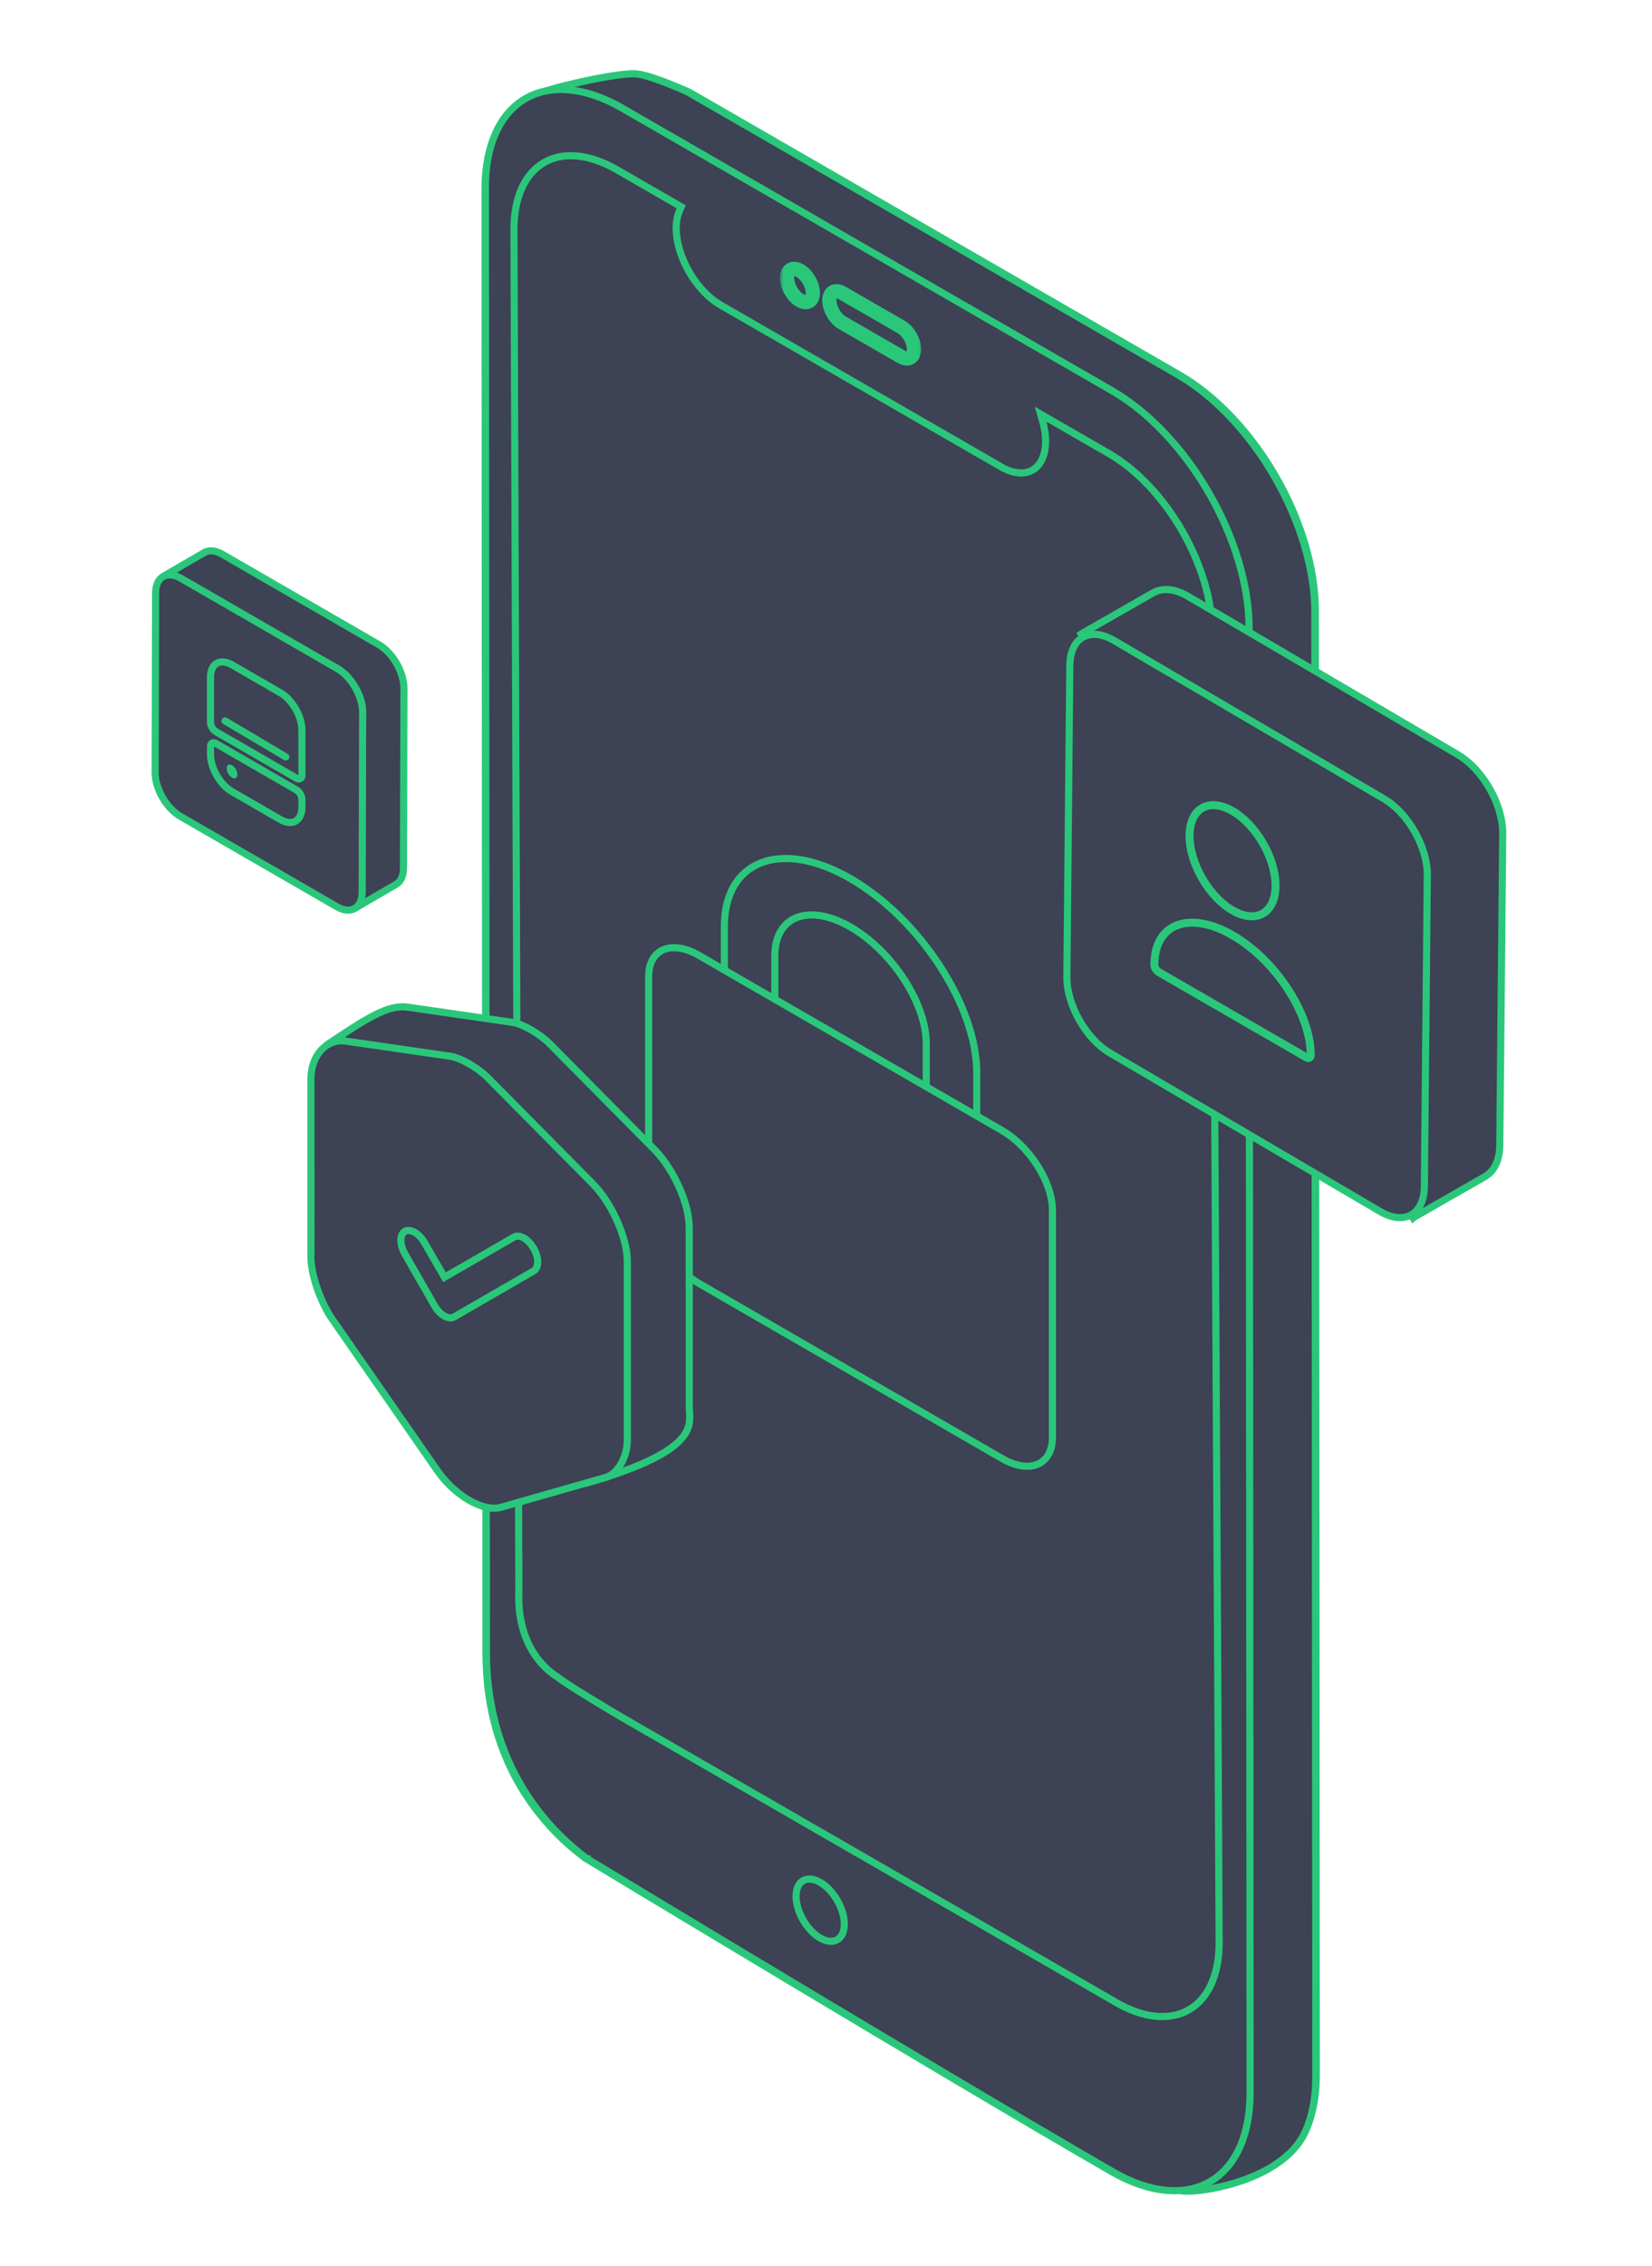 <svg width="232" height="318" viewBox="0 0 232 318" fill="none" xmlns="http://www.w3.org/2000/svg">
<path d="M82.475 260.366C82.216 260.794 82.217 260.794 82.217 260.795L82.219 260.796L82.225 260.8L82.253 260.816L82.36 260.881L82.781 261.135C83.15 261.358 83.696 261.688 84.399 262.112C85.805 262.96 87.84 264.187 90.358 265.704C95.395 268.736 102.362 272.925 110.085 277.55C125.531 286.8 144.004 297.795 156.107 304.773C158.622 306.223 161.133 307.1 163.499 307.332C164.195 307.401 164.876 307.413 165.537 307.369C165.655 307.403 165.785 307.423 165.909 307.437C166.095 307.456 166.316 307.465 166.564 307.464C167.062 307.463 167.696 307.421 168.422 307.334C169.875 307.16 171.725 306.8 173.642 306.192C177.444 304.985 181.651 302.754 183.387 298.908C184.365 296.742 184.858 294.128 184.857 291.225L184.716 85.603C184.714 82.699 184.216 79.549 183.259 76.334C182.301 73.118 180.899 69.893 179.134 66.84C177.368 63.788 175.272 60.963 172.963 58.529C170.655 56.095 168.173 54.093 165.657 52.642L96.864 12.98L96.841 12.967L96.817 12.956C93.848 11.639 92.026 11.005 90.936 10.7C90.391 10.548 90.023 10.476 89.783 10.444C89.662 10.427 89.573 10.42 89.507 10.418C89.48 10.417 89.456 10.417 89.437 10.417C88.9 10.371 88.06 10.437 87.089 10.565C86.08 10.698 84.884 10.903 83.645 11.147C81.181 11.633 78.517 12.279 76.778 12.831C75.736 13.043 74.757 13.409 73.858 13.929C72.011 14.996 70.563 16.676 69.583 18.845C68.605 21.011 68.112 23.625 68.114 26.528L68.255 232.15C68.266 248.067 76.964 256.902 82.177 260.768L82.196 260.782L82.216 260.794L82.475 260.366Z" fill="#3D4255" stroke="#2AC77B"/>
<path d="M78.855 108.299L78.461 107.617L78.176 108.006L75.548 111.596L76.142 112.624L80.565 112.137L81.043 112.084L80.649 111.402L78.855 108.299Z" fill="#3D4255" stroke="#2AC77B"/>
<path d="M76.331 191.487L76.331 191.987L76.764 192.237L77.516 192.671L77.542 229.651C77.544 232.566 78.043 235.738 79.011 238.988C79.979 242.238 81.397 245.501 83.184 248.591C84.97 251.681 87.091 254.538 89.424 256.998C91.758 259.458 94.258 261.473 96.783 262.929L165.577 302.591C165.696 302.66 165.769 302.72 165.81 302.761C165.83 302.78 165.841 302.795 165.847 302.802C165.852 302.81 165.854 302.814 165.855 302.816C165.856 302.817 165.893 302.894 165.868 303.09C165.818 303.492 165.568 303.967 165.264 304.474C165.218 304.55 165.172 304.626 165.125 304.702C165.025 304.867 164.925 305.031 164.839 305.184C164.715 305.403 164.599 305.635 164.544 305.857C164.517 305.966 164.494 306.114 164.517 306.29C164.542 306.49 164.631 306.748 164.827 306.978C164.994 307.175 165.171 307.269 165.3 307.319C165.422 307.367 165.552 307.395 165.69 307.412C165.815 307.46 165.952 307.484 166.076 307.499C166.247 307.52 166.455 307.53 166.693 307.531C167.171 307.533 167.789 307.495 168.505 307.412C169.938 307.245 171.776 306.893 173.684 306.293C177.482 305.099 181.629 302.9 183.33 299.132C184.295 296.996 184.79 294.397 184.788 291.483L184.647 85.861C184.645 82.946 184.146 79.773 183.178 76.524C182.21 73.274 180.792 70.011 179.005 66.921C177.218 63.831 175.098 60.974 172.764 58.514C170.431 56.054 167.93 54.038 165.405 52.583L96.612 12.921L96.587 12.906L96.562 12.896C93.593 11.578 91.775 10.945 90.691 10.643C90.149 10.491 89.789 10.422 89.559 10.39C89.444 10.375 89.361 10.368 89.303 10.367C89.275 10.366 89.253 10.366 89.236 10.366C89.235 10.366 89.235 10.366 89.234 10.366C88.621 10.311 87.544 10.414 86.273 10.604C84.975 10.798 83.443 11.088 81.93 11.416C80.417 11.744 78.919 12.111 77.689 12.46C76.468 12.806 75.487 13.141 75.025 13.408C74.909 13.475 74.813 13.542 74.74 13.61C74.676 13.671 74.597 13.762 74.566 13.902C74.549 13.979 74.54 14.101 74.585 14.264C74.634 14.439 74.726 14.59 74.819 14.701C74.971 14.882 75.134 14.962 75.209 14.996C75.393 15.079 75.623 15.13 75.846 15.166C76.079 15.203 76.344 15.231 76.611 15.254C76.862 15.275 77.109 15.291 77.34 15.306C77.454 15.314 77.565 15.321 77.67 15.329C77.383 16.387 77.303 17.737 77.297 19.101C77.293 19.965 77.319 20.849 77.346 21.689L77.352 21.893C77.377 22.662 77.4 23.385 77.401 24.029L77.497 164.991L76.745 164.557L76.312 164.308L76.312 164.808L76.331 191.487ZM75.099 13.939C75.099 13.939 75.103 13.941 75.109 13.945C75.101 13.941 75.098 13.939 75.099 13.939Z" fill="#3D4255" stroke="#2AC77B"/>
<path d="M171.559 291.308L171.559 291.309C171.557 293.782 171.081 295.95 170.164 297.658C169.247 299.365 167.912 300.569 166.256 301.183L166.256 301.183C165.889 301.318 165.506 301.422 165.109 301.494C162.739 301.951 159.952 301.315 157.101 299.667L87.978 259.815C86.823 259.151 85.671 258.328 84.549 257.364C84.549 257.364 84.549 257.364 84.548 257.364L84.651 256.937L171.559 291.308ZM171.559 291.308L171.418 85.99C171.415 81.561 169.887 76.434 167.172 71.738C164.457 67.042 160.776 63.16 156.938 60.948L147.961 55.772L147.318 55.401M171.559 291.308L147.318 55.401M147.318 55.401L147.56 56.229M147.318 55.401L147.56 56.229M147.56 56.229C147.945 57.543 148.092 58.813 147.988 59.925C147.883 61.038 147.53 61.96 146.961 62.61C146.391 63.26 145.622 63.618 144.72 63.654C143.819 63.689 142.813 63.4 141.791 62.812L147.56 56.229Z" fill="#3D4255" stroke="#2AC77B"/>
<rect x="-0.434" y="-0.75" width="21.003" height="7.088" transform="matrix(0.866 0.499 0.001 1 109.235 34.176)" fill="#3D4255" stroke="#2AC77B"/>
<path d="M133.388 54.448C135.084 55.426 136.458 54.632 136.456 52.674C136.455 50.717 135.079 48.337 133.383 47.36C131.688 46.382 130.314 47.176 130.316 49.134C130.317 51.091 131.693 53.47 133.388 54.448Z" fill="#3D4255" stroke="#2AC77B"/>
<path d="M82.403 260.833L82.429 260.852L82.454 260.867L82.464 260.374C82.454 260.867 82.455 260.868 82.455 260.868L82.457 260.869L82.463 260.873L82.49 260.889L82.598 260.954L83.018 261.208C83.388 261.431 83.934 261.761 84.637 262.185C86.043 263.033 88.078 264.261 90.596 265.777C95.633 268.81 102.6 272.999 110.323 277.624C125.769 286.873 144.243 297.869 156.347 304.847C158.871 306.303 161.371 307.17 163.703 307.4C166.035 307.629 168.153 307.216 169.937 306.185C171.721 305.153 173.136 303.524 174.1 301.388C175.064 299.252 175.56 296.653 175.558 293.739L175.461 152.277L175.443 125.597L175.417 88.117C175.415 85.202 174.916 82.029 173.948 78.78C172.979 75.53 171.562 72.267 169.775 69.177C167.988 66.087 165.867 63.23 163.534 60.77C161.201 58.31 158.7 56.295 156.175 54.839L87.382 15.177C84.857 13.721 82.357 12.854 80.025 12.624C77.693 12.395 75.575 12.807 73.791 13.839C72.007 14.87 70.593 16.5 69.628 18.636C68.664 20.771 68.168 23.37 68.17 26.285L68.311 231.907C68.317 239.875 70.498 246.138 73.387 250.922C76.263 255.684 79.787 258.894 82.403 260.833Z" fill="#3D4255" stroke="#2AC77B"/>
<path d="M171.213 272.689L171.213 272.686L170.238 88.714C170.238 88.714 170.238 88.713 170.238 88.713C170.234 84.284 168.707 79.158 165.992 74.462C163.276 69.766 159.595 65.884 155.758 63.672L146.781 58.496L146.138 58.125L146.38 58.953C146.765 60.267 146.912 61.537 146.807 62.65C146.703 63.762 146.35 64.684 145.78 65.334C145.211 65.984 144.441 66.342 143.54 66.378C142.639 66.413 141.633 66.124 140.611 65.536L101.202 42.815L101.202 42.815C100.179 42.226 99.173 41.355 98.27 40.28C97.367 39.206 96.597 37.959 96.026 36.651C95.455 35.343 95.101 34.013 94.996 32.779C94.891 31.545 95.037 30.445 95.423 29.575L95.666 29.026L95.021 28.655L86.634 23.819L86.634 23.819C82.796 21.607 79.118 21.245 76.407 22.813C73.695 24.38 72.174 27.749 72.177 32.178L72.177 32.18L72.869 223.23C72.869 223.231 72.869 223.231 72.869 223.231C72.869 223.269 72.867 223.33 72.863 223.413C72.84 224.039 72.771 225.896 73.287 228.039C73.582 229.266 74.075 230.624 74.899 231.93C75.721 233.235 76.842 234.442 78.346 235.402C78.681 235.68 79.344 236.126 80.124 236.627C80.958 237.164 81.977 237.797 82.994 238.419C85.026 239.662 87.066 240.87 87.632 241.195L156.755 281.047C159.606 282.696 162.393 283.332 164.763 282.874C165.16 282.803 165.543 282.699 165.91 282.563L165.91 282.563C167.567 281.949 168.901 280.745 169.818 279.038C170.735 277.331 171.212 275.162 171.213 272.689Z" fill="#3D4255" stroke="#2AC77B"/>
<path d="M119.445 123.315C109.699 117.688 101.725 120.721 101.725 130.056L101.725 136.845L108.813 140.938L108.813 134.149C108.813 128.548 113.597 126.728 119.445 130.104C125.293 133.481 130.078 140.826 130.078 146.427L130.078 153.216L137.167 157.309L137.166 150.52C137.166 141.185 129.191 128.943 119.445 123.315Z" fill="#3D4255" stroke="#2AC77B"/>
<path d="M140.712 204.693L98.182 180.136C94.283 177.885 91.094 172.856 91.093 168.961L91.092 137.089C91.092 133.193 94.282 131.848 98.18 134.099L140.71 158.655C144.609 160.906 147.798 165.935 147.799 169.831L147.8 201.703C147.8 205.599 144.61 206.944 140.712 204.693Z" fill="#3D4255" stroke="#2AC77B"/>
<mask id="path-11-outside-1_2819_512" maskUnits="userSpaceOnUse" x="109.53" y="35.726" width="20.01" height="16.013" fill="black">
<rect fill="white" x="109.53" y="35.726" width="20.01" height="16.013"/>
<path fill-rule="evenodd" clip-rule="evenodd" d="M112.344 42.162C113.343 42.738 114.152 42.27 114.152 41.116C114.151 39.963 113.34 38.56 112.341 37.984C111.341 37.408 110.532 37.876 110.533 39.03C110.533 40.183 111.344 41.586 112.344 42.162ZM118.277 41.119C117.278 40.542 116.469 41.011 116.469 42.164C116.47 43.318 117.281 44.72 118.28 45.296L126.552 50.065C127.551 50.641 128.361 50.173 128.36 49.019C128.359 47.866 127.548 46.464 126.549 45.888L118.277 41.119Z"/>
</mask>
<path fill-rule="evenodd" clip-rule="evenodd" d="M112.344 42.162C113.343 42.738 114.152 42.27 114.152 41.116C114.151 39.963 113.34 38.56 112.341 37.984C111.341 37.408 110.532 37.876 110.533 39.03C110.533 40.183 111.344 41.586 112.344 42.162ZM118.277 41.119C117.278 40.542 116.469 41.011 116.469 42.164C116.47 43.318 117.281 44.72 118.28 45.296L126.552 50.065C127.551 50.641 128.361 50.173 128.36 49.019C128.359 47.866 127.548 46.464 126.549 45.888L118.277 41.119Z" fill="#3D4255"/>
<path d="M114.152 41.116L113.152 41.117L114.152 41.116ZM112.344 42.162L111.844 43.028L112.344 42.162ZM112.341 37.984L111.841 38.85L112.341 37.984ZM116.469 42.164L115.469 42.165L116.469 42.164ZM118.277 41.119L118.777 40.252L118.277 41.119ZM118.28 45.296L117.781 46.162L118.28 45.296ZM126.552 50.065L127.051 49.199L126.552 50.065ZM128.36 49.019L129.36 49.019L129.36 49.019L128.36 49.019ZM126.549 45.888L126.05 46.754L126.549 45.888ZM113.152 41.117C113.152 41.292 113.121 41.388 113.103 41.427C113.087 41.46 113.087 41.442 113.122 41.422C113.157 41.402 113.172 41.411 113.136 41.407C113.093 41.404 112.995 41.383 112.843 41.295L111.844 43.028C112.526 43.421 113.378 43.584 114.123 43.153C114.869 42.722 115.152 41.903 115.152 41.115L113.152 41.117ZM111.841 38.85C112.153 39.03 112.492 39.379 112.755 39.834C113.018 40.289 113.151 40.757 113.152 41.117L115.152 41.115C115.151 40.322 114.879 39.512 114.486 38.833C114.094 38.155 113.528 37.514 112.84 37.118L111.841 38.85ZM111.533 39.029C111.532 38.854 111.564 38.758 111.581 38.719C111.597 38.686 111.597 38.704 111.562 38.724C111.527 38.744 111.512 38.735 111.548 38.738C111.591 38.742 111.689 38.763 111.841 38.85L112.84 37.118C112.158 36.725 111.307 36.562 110.561 36.993C109.815 37.424 109.532 38.243 109.533 39.03L111.533 39.029ZM112.843 41.295C112.531 41.116 112.192 40.767 111.929 40.312C111.666 39.856 111.533 39.389 111.533 39.029L109.533 39.03C109.533 39.824 109.806 40.634 110.198 41.313C110.59 41.991 111.157 42.632 111.844 43.028L112.843 41.295ZM117.469 42.163C117.469 41.988 117.5 41.892 117.518 41.854C117.534 41.821 117.534 41.838 117.499 41.858C117.464 41.879 117.449 41.87 117.485 41.873C117.527 41.877 117.626 41.897 117.778 41.985L118.777 40.252C118.095 39.859 117.243 39.696 116.498 40.127C115.752 40.558 115.469 41.378 115.469 42.165L117.469 42.163ZM118.78 44.429C118.468 44.25 118.129 43.901 117.866 43.446C117.603 42.991 117.47 42.523 117.469 42.163L115.469 42.165C115.47 42.958 115.742 43.769 116.135 44.447C116.527 45.125 117.093 45.766 117.781 46.162L118.78 44.429ZM127.051 49.199L118.78 44.429L117.781 46.162L126.052 50.931L127.051 49.199ZM127.36 49.02C127.36 49.195 127.329 49.291 127.311 49.33C127.296 49.363 127.295 49.345 127.33 49.325C127.365 49.305 127.381 49.314 127.344 49.311C127.302 49.307 127.203 49.286 127.051 49.199L126.052 50.931C126.734 51.324 127.586 51.487 128.332 51.056C129.077 50.625 129.361 49.806 129.36 49.019L127.36 49.02ZM126.05 46.754C126.361 46.934 126.7 47.282 126.963 47.737C127.226 48.193 127.36 48.66 127.36 49.02L129.36 49.019C129.359 48.225 129.087 47.415 128.695 46.736C128.302 46.058 127.736 45.418 127.049 45.021L126.05 46.754ZM117.778 41.985L126.05 46.754L127.049 45.021L118.777 40.252L117.778 41.985Z" fill="#2AC77B" mask="url(#path-11-outside-1_2819_512)"/>
<path d="M115.189 272C117.059 273.079 118.575 272.203 118.573 270.043C118.572 267.883 117.054 265.258 115.183 264.18C113.312 263.101 111.796 263.978 111.798 266.137C111.8 268.297 113.318 270.922 115.189 272Z" fill="#3D4255" stroke="#2AC77B"/>
<path d="M96.793 172.299L96.793 172.304L96.794 197.39C96.794 197.636 96.811 197.903 96.828 198.156C96.834 198.248 96.84 198.339 96.844 198.426C96.864 198.767 96.872 199.106 96.836 199.46C96.765 200.157 96.516 200.963 95.748 201.86C94.208 203.659 90.632 205.772 82.464 208.122L80.23 206.007L80.016 205.805L79.838 205.857C78.625 206.21 77.004 205.816 75.364 204.869C73.724 203.922 72.103 202.445 70.891 200.691L70.889 200.689L56.137 179.443L56.135 179.44C55.334 178.294 54.582 176.731 54.029 175.132C53.477 173.533 53.146 171.963 53.146 170.807L53.146 170.709L53.114 170.6L46.066 146.533C48.822 144.697 50.923 143.311 52.681 142.426C54.481 141.52 55.887 141.158 57.227 141.348C57.227 141.348 57.227 141.348 57.227 141.348L71.975 143.485C71.976 143.485 71.976 143.485 71.977 143.485C72.678 143.592 73.629 143.983 74.602 144.544C75.574 145.106 76.525 145.813 77.227 146.517C77.227 146.517 77.228 146.517 77.228 146.518L91.975 161.411C91.976 161.411 91.976 161.412 91.977 161.412C93.287 162.745 94.501 164.641 95.387 166.639C96.273 168.636 96.805 170.68 96.793 172.299Z" fill="#3D4255" stroke="#2AC77B"/>
<path d="M46.655 185.132L46.653 185.13C45.852 183.984 45.1 182.421 44.547 180.822C43.995 179.223 43.664 177.653 43.664 176.497L43.663 151.411C43.663 149.782 44.202 148.356 45.094 147.385C45.986 146.414 47.208 145.924 48.532 146.111C48.532 146.111 48.532 146.111 48.532 146.111L63.28 148.248C63.28 148.248 63.281 148.248 63.281 148.248C63.983 148.355 64.934 148.746 65.906 149.308C66.879 149.869 67.83 150.576 68.532 151.28C68.532 151.28 68.532 151.281 68.533 151.281L83.28 166.174C83.28 166.174 83.281 166.175 83.281 166.175C84.591 167.508 85.806 169.405 86.692 171.402C87.578 173.399 88.11 175.443 88.097 177.063L88.097 177.067L88.098 202.153C88.098 203.309 87.768 204.489 87.215 205.446C86.663 206.403 85.911 207.099 85.107 207.335C85.106 207.335 85.106 207.335 85.106 207.335L70.356 211.546L70.355 211.547C69.142 211.9 67.522 211.506 65.882 210.559C64.242 209.612 62.621 208.135 61.408 206.381L61.407 206.379L46.655 185.132Z" fill="#3D4255" stroke="#2AC77B"/>
<path d="M74.922 178.388L63.767 184.829C63.378 185.053 62.885 184.979 62.392 184.694C61.899 184.409 61.406 183.915 61.017 183.241L56.866 175.991C56.114 174.688 56.113 173.25 56.866 172.816C57.618 172.381 58.863 173.1 59.616 174.404L62.418 179.257L72.198 173.61C72.95 173.176 74.195 173.895 74.948 175.198C75.7 176.501 75.7 177.969 74.922 178.388Z" fill="#3D4255" stroke="#2AC77B"/>
<path d="M49.825 127.486L55.624 124.114C56.264 123.743 56.66 122.953 56.662 121.83L56.729 96.61C56.734 94.349 55.145 91.596 53.177 90.461L31.227 77.794C30.236 77.222 29.34 77.169 28.692 77.546L22.896 80.915C23.543 80.541 47.378 93.831 47.378 93.831C49.345 94.967 50.935 97.72 50.929 99.981C50.929 99.981 50.464 127.114 49.825 127.486Z" fill="#3D4255" stroke="#2AC77B"/>
<path d="M47.291 127.247C49.258 128.382 50.858 127.47 50.864 125.209L50.93 99.989C50.936 97.728 49.346 94.975 47.378 93.84L25.427 81.173C23.46 80.037 21.86 80.95 21.854 83.211L21.788 108.431C21.782 110.692 23.372 113.444 25.34 114.579L47.291 127.247Z" fill="#3D4255" stroke="#2AC77B"/>
<path d="M32.583 93.308L39.38 97.233C41.05 98.197 42.401 100.539 42.401 102.466L42.402 108.789C42.402 109.268 42.062 109.465 41.647 109.225L30.318 102.684C29.902 102.444 29.562 101.855 29.562 101.375L29.562 95.053C29.562 93.125 30.914 92.345 32.583 93.308Z" fill="#3D4255" stroke="#2AC77B"/>
<path d="M31.608 101.181L40.136 106.23" stroke="#2AC77B" stroke-linecap="round"/>
<path d="M42.401 112.192L42.401 113.282C42.401 115.209 41.05 115.99 39.381 115.026L32.583 111.101C30.914 110.138 29.562 107.796 29.562 105.869L29.562 104.779C29.562 104.299 29.902 104.103 30.317 104.342L41.646 110.884C42.062 111.124 42.401 111.712 42.401 112.192Z" fill="#3D4255" stroke="#2AC77B"/>
<path d="M32.047 108.577C32.191 108.817 32.387 109.026 32.583 109.14C32.78 109.253 32.976 109.27 33.119 109.196C33.255 109.109 33.338 108.93 33.338 108.703C33.338 108.477 33.255 108.202 33.119 107.958C32.84 107.474 32.334 107.182 32.047 107.339C31.911 107.426 31.828 107.605 31.828 107.831C31.828 108.058 31.911 108.333 32.047 108.577Z" fill="#2AC77B"/>
<path d="M198.203 170.471L198.451 170.905C198.451 170.905 198.452 170.904 198.452 170.904L208.544 165.13C209.865 164.374 210.604 162.804 210.623 160.753L211.037 117.034L211.037 117.034C211.057 114.966 210.351 112.702 209.218 110.709C208.085 108.716 206.499 106.947 204.706 105.897L166.805 83.678L166.805 83.678C165.005 82.623 163.252 82.451 161.913 83.216L161.913 83.216L151.828 88.986L151.827 88.987L152.323 89.856C152.263 89.89 152.211 89.9 152.185 89.904C152.158 89.909 152.14 89.908 152.137 89.908C152.136 89.908 152.135 89.908 152.135 89.908C152.135 89.908 152.15 89.909 152.184 89.917C152.263 89.935 152.387 89.974 152.561 90.039C152.905 90.167 153.391 90.378 154.004 90.665C155.227 91.236 156.919 92.091 158.926 93.138C162.938 95.232 168.184 98.085 173.399 100.959C178.612 103.834 183.791 106.728 187.667 108.904C189.604 109.992 191.216 110.901 192.344 111.537C192.907 111.855 193.35 112.105 193.652 112.276L193.996 112.47L194.084 112.52L194.106 112.533L194.107 112.533C194.108 112.534 194.109 112.535 194.11 112.535C195.715 113.477 197.187 115.099 198.255 116.978C199.324 118.858 199.961 120.947 199.944 122.797C199.944 122.798 199.944 122.799 199.944 122.8L199.944 122.802L199.943 122.827L199.94 122.928L199.931 123.321C199.922 123.666 199.91 124.171 199.893 124.814C199.86 126.101 199.812 127.941 199.75 130.15C199.627 134.568 199.451 140.465 199.241 146.382C199.03 152.299 198.785 158.233 198.523 162.726C198.392 164.973 198.257 166.854 198.121 168.189C198.053 168.859 197.985 169.381 197.919 169.741C197.886 169.922 197.856 170.048 197.831 170.124C197.821 170.158 197.814 170.171 197.814 170.171C197.814 170.171 197.814 170.171 197.815 170.17C197.817 170.167 197.825 170.151 197.842 170.13C197.859 170.11 197.895 170.071 197.955 170.037L197.954 170.037L198.203 170.471Z" fill="#3D4255" stroke="#2AC77B"/>
<path d="M193.813 170.026C197.211 172.018 199.994 170.456 200.031 166.537L200.445 122.819C200.482 118.9 197.759 114.109 194.362 112.117L156.46 89.898C153.063 87.906 150.279 89.469 150.242 93.388L149.828 137.106C149.791 141.025 152.515 145.815 155.912 147.807L193.813 170.026Z" fill="#3D4255" stroke="#2AC77B"/>
<path d="M173.093 127.774C169.758 125.848 167.055 121.166 167.055 117.315C167.055 113.465 169.758 111.904 173.092 113.83C176.427 115.755 179.13 120.437 179.131 124.288C179.131 128.139 176.428 129.699 173.093 127.774Z" fill="#3D4255" stroke="#2AC77B" stroke-width="1.121"/>
<path d="M173.093 131.261C179.143 134.754 184.071 142.284 184.071 148.057C184.071 148.447 183.805 148.601 183.467 148.405L162.721 136.427C162.383 136.231 162.117 135.771 162.117 135.381C162.117 129.608 167.044 127.767 173.093 131.261Z" fill="#3D4255" stroke="#2AC77B" stroke-width="1.121"/>
</svg>
